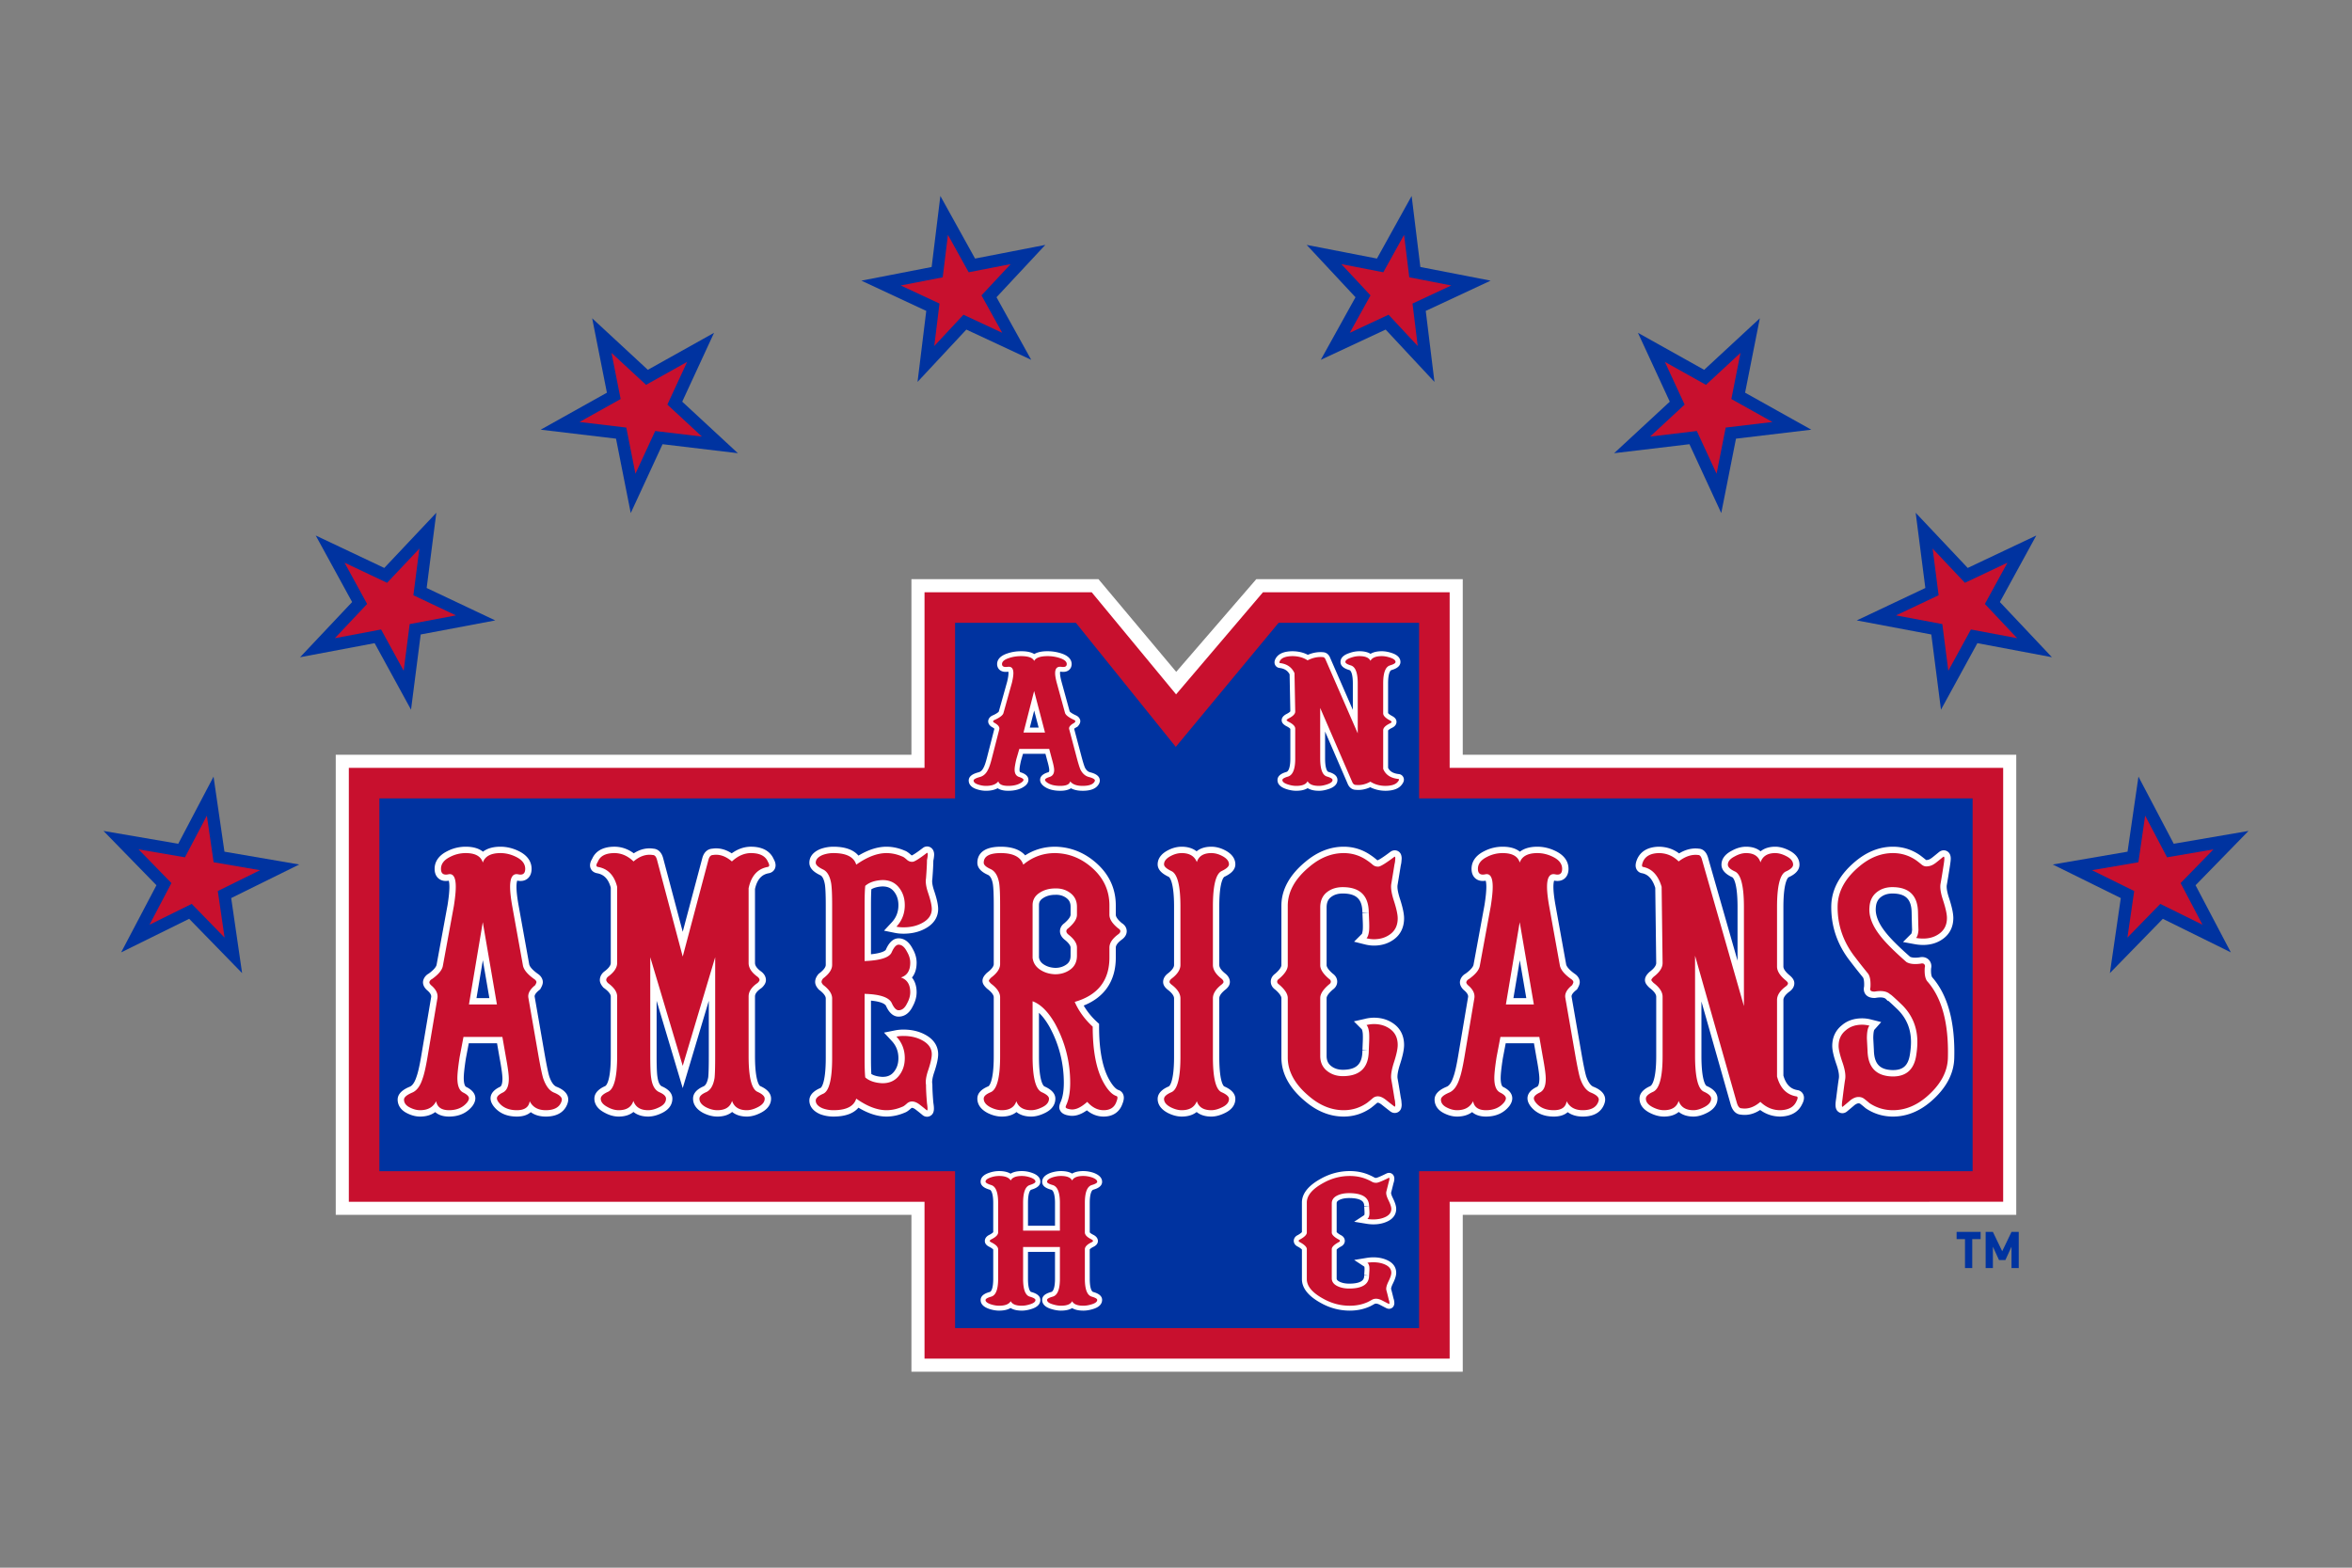 <svg xmlns="http://www.w3.org/2000/svg" viewBox="0 0 960 640" width="960" height="640" xml:space="preserve"><rect x="0" y="0" width="960" height="640" fill="#808080" stroke="none"/><path fill="#0033A0" d="M804.998 505.862v11.824h-2.957v-11.824h-3.422v-2.938h9.802v2.938h-3.423zm16.023 11.824v-8.712l-2.49 5.427h-2.611l-2.49-5.427v8.712h-2.957v-14.762h2.956l3.797 7.884 3.795-7.884h2.956v14.762h-2.956z"/><path fill="#FFF" d="M597.04 560H372.01v-64.043H137.039v-187.84H372.01v-71.67h76.35l31.727 37.832 32.68-37.833h84.273v71.672h225.921v187.84H597.041V560z"/><path fill="#C8102E" d="M591.696 554.655h-214.34v-64.042H142.383v-177.15h234.973V241.79h68.237l34.442 41.677 35.463-41.677h76.198v71.672h225.922v177.15H591.696v64.042z"/><path fill="#0033A0" d="M389.827 542.184h189.397V478.14h225.922V325.934H579.224v-71.671h-57.356l-41.956 50.646-40.778-50.646h-49.307v71.671H154.854v152.207h234.973v64.043z"/><g fill="#0033A0"><path d="m91.616 347.692-4.453-30.641-14.408 27.407-30.518-5.234 21.613 22.172-14.408 27.406L77.207 375.1 98.82 397.27l-4.452-30.641 27.765-13.704zM174.148 240.043l3.946-30.711-21.243 22.526-27.989-13.243 14.86 27.165-21.244 22.526 30.427-5.737 14.859 27.165 3.945-30.711 30.427-5.737zM278.46 163.978l12.988-28.108-27.028 15.106-22.719-21.038 6.014 30.374-27.029 15.105 30.746 3.666 6.014 30.374 12.987-28.107 30.746 3.666zM406.74 121.345l19.925-21.367-28.679 5.575L383.822 80l-3.56 28.998-28.679 5.575 26.478 12.347-3.56 28.997 19.925-21.367 26.478 12.347zM868.384 347.692l4.453-30.641 14.408 27.407 30.518-5.234-21.613 22.172 14.408 27.406-27.765-13.703-21.613 22.172 4.452-30.641-27.765-13.704zM785.852 240.043l-3.946-30.711 21.244 22.526 27.988-13.243-14.86 27.165 21.244 22.526-30.427-5.737-14.859 27.165-3.946-30.711-30.426-5.737zM681.54 163.978l-12.988-28.108 27.029 15.106 22.718-21.038-6.014 30.374 27.029 15.105-30.746 3.666-6.014 30.374-12.987-28.107-30.746 3.666zM553.26 121.345l-19.925-21.367 28.679 5.575L576.178 80l3.56 28.998 28.679 5.575-26.478 12.347 3.56 28.997-19.925-21.367-26.478 12.347z"/></g><g fill="#C8102E"><path d="m78.252 369.01 13.411 13.758-2.763-19.013 17.23-8.503-18.938-3.249-2.762-19.013-8.941 17.006-18.938-3.247 13.412 13.759-8.94 17.006 17.229-8.504zM155.547 256.985l9.22 16.857 2.449-19.057 18.88-3.56-17.368-8.218 2.45-19.057-13.183 13.978-17.367-8.217 9.22 16.856-13.182 13.978 18.88-3.56zM236.55 172.276l19.079 2.275 3.732 18.848 8.06-17.442 19.077 2.275-14.097-13.054 8.06-17.442-16.773 9.374-14.098-13.055 3.732 18.847-16.772 9.374zM367.634 116.543l15.83 7.382-2.128 17.336 11.912-12.774 15.829 7.381-8.468-15.276 11.912-12.774-17.145 3.333-8.468-15.276-2.128 17.335-17.146 3.333zM853.87 355.252l17.23 8.503-2.763 19.014 13.411-13.759 17.23 8.504-8.94-17.006 13.411-13.759-18.937 3.247-8.94-17.006-2.764 19.013-18.938 3.249zM773.903 251.225l18.88 3.56 2.45 19.057 9.22-16.857 18.882 3.56-13.183-13.978 9.22-16.856-17.367 8.217-13.182-13.978 2.448 19.057-17.368 8.218zM692.58 175.957l8.06 17.442 3.731-18.848 19.079-2.275-16.772-9.374 3.731-18.847-14.098 13.054-16.771-9.373 8.059 17.442-14.097 13.054 19.078-2.275zM566.753 128.487l11.912 12.774-2.129-17.336 15.83-7.382-17.145-3.333-2.13-17.335-8.466 15.276-17.146-3.333 11.911 12.774-8.467 15.277 15.83-7.382z"/></g><g fill="#FFF"><path d="M222.77 455.834c-2.718 0-4.695-.75-6.13-1.796-1.168 1.022-2.952 1.796-5.678 1.796-4.168 0-7.382-1.45-9.551-4.31-.81-1.126-1.185-2.137-1.185-3.145 0-2.81 2.929-4.234 3.89-4.702.87-.423.964-2.45.964-3.302 0-1.027-.197-3.302-1.136-8.31l-1.073-6.146h-11.538l-1.171 6.152c-.574 3.694-.873 6.43-.873 8.041 0 2.3.498 3.365.924 3.578.94.47 3.8 1.9 3.8 4.689 0 1.002-.374 2.011-1.142 3.086l-.085.112c-2.26 2.824-5.459 4.257-9.509 4.257-2.694 0-4.47-.792-5.64-1.825-1.44 1.061-3.428 1.825-6.168 1.825-1.823 0-3.689-.5-5.547-1.484-3.145-1.66-3.615-4.126-3.615-5.447 0-3.165 3.632-4.703 4.999-5.282 1.357-.581 2.236-2.583 2.732-4.159.42-1.15 1.049-3.411 1.884-8.315l4.067-24.137c.036-.26.177-1.246-1.717-2.812l-.182-.166c-1.513-1.514-1.563-2.894-1.338-3.785l.052-.181a4.54 4.54 0 0 1 2.146-2.58c2.74-1.972 3.194-3.228 3.262-3.681l4.475-24.357c.49-3.11.745-5.621.745-7.403 0-1.354-.144-2.11-.26-2.5-1.685.28-3.051-.012-4.103-.86-.763-.614-1.673-1.805-1.673-3.987 0-2.11.887-5.067 5.111-7.182a16.295 16.295 0 0 1 7.593-1.849c3.351 0 5.571.852 7.037 2.035 1.512-1.184 3.769-2.035 7.133-2.035 2.582 0 5.136.623 7.591 1.85 4.226 2.115 5.113 5.073 5.113 7.181 0 2.213-.915 3.408-1.683 4.02-1.084.867-2.488 1.134-4.179.79-.123.335-.305 1.075-.305 2.537 0 1.852.296 4.433.877 7.674l4.33 24.01c.088.439.626 1.786 3.537 3.85 1.327.885 1.806 2.01 1.964 2.788l.05.515c0 .758-.258 1.536-.866 2.601l-.246.432-.388.31c-.763.61-2.017 1.775-1.83 2.706l4.21 24.208c.764 4.241 1.356 7.048 1.757 8.326.758 2.21 1.75 3.665 2.85 4.151 1.25.5 4.879 1.985 4.879 5.287 0 .61-.142 1.248-.448 2.014-.898 2.243-3.138 4.917-8.713 4.917zm3.973-7.111zm-32.257-41.258h5.255l-2.658-15.46-2.597 15.46zM304.808 455.834c-2.43 0-4.458-.652-5.975-1.888-1.306 1.077-3.224 1.888-6.04 1.888-1.88 0-3.811-.49-5.736-1.458-3.457-1.818-4.174-4.191-4.174-5.866 0-2.086 1.432-3.771 4.258-5.007 1.148-.503 1.688-2.304 1.94-3.754.107-.988.23-3.274.23-8.558v-22.623l-10.65 35.643-10.651-35.644v22.624c0 5.353.189 7.564.347 8.477.214 1.521.692 3.34 1.824 3.835 2.826 1.236 4.258 2.92 4.258 5.007 0 1.681-.686 4.04-3.956 5.723-2.06 1.062-4.064 1.6-5.955 1.6-2.431 0-4.458-.652-5.976-1.887-1.306 1.076-3.224 1.888-6.038 1.888-1.923 0-3.888-.553-5.838-1.642-3.357-1.764-4.073-4.067-4.073-5.682 0-3.116 3.319-4.627 4.41-5.123.105-.046 2.281-1.075 2.281-12.196v-24.404c0-.92-.969-2.13-2.73-3.404l-.263-.19-.208-.25c-.587-.703-1.26-1.662-1.26-2.848 0-.79.247-1.98 1.42-3.152l.311-.265c1.245-.903 2.73-2.25 2.73-3.537v-30.764c-1.247-4.617-3.848-5.582-5.712-5.903-1.23-.268-2.1-.974-2.505-1.957-.661-1.603.177-3.178.624-3.899.949-2.239 3.23-4.807 8.683-4.95 2.989-.08 5.772.817 8.299 2.688 2.56-1.665 5.253-2.3 8.032-1.892 1.064.072 3.098.654 3.962 3.889l7.984 30.039 7.983-30.036c.861-3.248 2.988-3.824 4.095-3.893 2.713-.406 5.369.232 7.923 1.906 2.578-1.881 5.37-2.792 8.286-2.7 5.482.142 7.82 2.754 8.815 4.983.555 1.002 1.158 2.454.528 3.926-.396.925-1.21 1.602-2.231 1.856l-.183.04c-1.87.325-4.491 1.32-5.659 6.18l-.059.234v30.253c0 1.115.87 2.301 2.585 3.525l.156.121c1.42 1.187 1.72 2.455 1.72 3.308 0 1.302-.827 2.296-1.546 3.018l-.381.316c-1.682 1.14-2.534 2.27-2.534 3.358v24.404c0 10.967 2.076 12.163 2.097 12.171 1.145.522 4.462 2.034 4.462 5.148 0 1.605-.678 3.885-3.908 5.632-2.072 1.123-4.091 1.692-6.002 1.692zm2.85-56.691zM378.384 455.902a2.862 2.862 0 0 1-1.785-.637 88.299 88.299 0 0 0-2.905-2.326c-.517-.393-.992-.622-1.371-.66-.08-.009-.164-.018-.337.095-1.185 1.068-1.96 1.607-2.693 1.857-2.462 1.064-4.974 1.602-7.47 1.602-3.584 0-7.418-1.219-11.43-3.628-1.681 1.989-4.732 3.629-10.218 3.629-1.887 0-3.696-.322-5.38-.957-3.876-1.658-4.438-4.212-4.438-5.59 0-3.151 3.448-4.653 4.58-5.147.034-.014 2.111-1.215 2.111-12.215v-24.336c0-.942-.936-2.165-2.635-3.443l-.24-.18-.192-.231c-.588-.702-1.262-1.662-1.262-2.852 0-1.063.424-2.111 1.26-3.113l.193-.233.24-.18c1.7-1.28 2.636-2.503 2.636-3.445v-24.334c0-4.144-.122-7.017-.362-8.54-.35-1.985-1.002-3.32-1.828-3.713-1.935-.926-4.501-2.46-4.501-5.11 0-1.682.75-4.009 4.33-5.547 1.804-.68 3.612-1 5.488-1 5.487 0 8.537 1.64 10.218 3.63 4.012-2.411 7.847-3.63 11.43-3.63 2.49 0 5.002.54 7.47 1.603.732.252 1.506.788 2.693 1.856.093.06.16.086.21.096.327-.143 1.449-.731 4.369-2.96.699-.598 1.604-.832 2.475-.627.964.228 1.71.936 2.045 1.941.215.653.254 1.377.123 2.274-.024.298-.09.731-.254 1.564-.012 1.656-.143 4.087-.399 7.418l-.031.253c-.104.587-.136 1.983.814 4.733 1.07 3.212 1.586 5.584 1.586 7.28 0 2.317-.893 5.572-5.15 7.918-2.552 1.431-5.584 2.16-8.996 2.16-1.231 0-2.375-.105-3.403-.313l-4.546-.92 3.156-3.398c1.828-1.97 2.716-4.266 2.716-7.022 0-2.279-.625-4.138-1.912-5.685-1.161-1.391-2.695-2.005-4.801-1.949-1.769.108-3.233.494-4.33 1.152-.103 1.575-.156 3.79-.156 6.613v19.914c5.33-.536 6.047-1.794 6.054-1.808.51-1.16 2.07-4.7 5.22-4.7 1.62 0 3.922.738 5.716 4.238 1.09 1.864 1.641 3.785 1.641 5.71 0 2.83-.815 4.757-1.895 6.067 1.24 1.524 1.895 3.562 1.895 6.005 0 1.906-.543 3.854-1.614 5.792-1.676 3.432-4.045 4.156-5.743 4.156-3.122 0-4.641-3.315-5.14-4.405-.142-.315-1.02-1.645-6.134-2.13v23.352c0 2.868.052 5.082.153 6.613 1.1.659 2.578 1.046 4.41 1.157 2.042.052 3.563-.562 4.726-1.956 1.285-1.543 1.91-3.4 1.91-5.682 0-2.754-.889-5.052-2.717-7.022l-3.16-3.404 4.554-.915a17.35 17.35 0 0 1 3.4-.313c3.407 0 6.438.729 9.01 2.167 4.242 2.343 5.136 5.597 5.136 7.912 0 1.695-.516 4.067-1.576 7.25-.96 2.782-.929 4.176-.825 4.762l.04.453c0 1.74.126 4.153.376 7.173.335 2.185.651 4.426-1.202 5.498-.42.243-.886.363-1.353.363zM367.42 352.115c.001 0 .001 0 0 0zm4.672-2.85zm.203-.038h-.004.004zM450.462 455.834c-2.477 0-4.77-.856-6.843-2.548-2.653 1.895-5.164 2.598-7.486 2.094-.619-.099-2.705-.444-3.486-2.15-.665-1.267-.023-2.711.35-3.548.801-1.896 1.218-4.47 1.218-7.601 0-8.089-1.967-15.791-5.848-22.895-1.38-2.416-2.82-4.329-4.3-5.718v17.854c0 11.057 2.132 12.155 2.223 12.196 1.092.487 4.468 1.993 4.468 4.992 0 1.685-.692 4.046-3.99 5.727-2.074 1.06-4.047 1.597-5.863 1.597-2.782 0-4.7-.8-6.02-1.85-1.296 1.053-3.195 1.85-5.978 1.85-1.897 0-3.84-.49-5.776-1.456-3.487-1.82-4.21-4.197-4.21-5.875 0-2.118 1.515-3.811 4.503-5.034.011-.006 2.188-1.111 2.188-12.174v-24.173c0-.94-.935-2.162-2.634-3.438l-.275-.237c-.887-.886-1.683-1.784-1.683-3.024 0-1.288.807-2.275 1.678-3.15l.28-.244c1.699-1.276 2.634-2.498 2.634-3.437V369.42c0-4.14-.122-7.01-.362-8.528-.356-2.022-1.047-3.298-2.046-3.75-1.06-.482-4.283-1.945-4.283-4.933 0-2.443 1.241-6.542 9.555-6.542 5.253 0 8.254 1.588 9.96 3.528 3.644-2.343 7.74-3.528 12.214-3.528 6.438.1 12.202 2.446 17.17 6.978 5.047 4.609 7.605 10.331 7.605 17.01v3.805c0 .86.89 2.086 2.447 3.382 1.745 1.097 2.013 2.533 2.013 3.31 0 .909-.348 2.241-2.006 3.427-1.1.815-2.454 2.07-2.454 3.264v4.068c0 9.437-4.512 16.158-13.098 19.598 1.407 2.426 3.227 4.67 5.433 6.696l.841.772v1.143c0 9.071 1.27 16.13 3.778 20.98 2.03 3.868 3.557 4.704 4.12 4.882a3.13 3.13 0 0 1 1.89 1.669c.624 1.347.21 2.804-.237 3.938-1.158 3.383-3.886 5.245-7.69 5.245zm-26.396-64.978c.192 1.19.79 2.088 1.871 2.818 1.353.913 2.925 1.39 4.808 1.46 1.763-.002 3.307-.478 4.626-1.457 1.106-.822 1.6-1.918 1.6-3.554v-3.28c0-.856-.932-2.067-2.555-3.323-1.484-1.264-1.775-2.523-1.775-3.369 0-.736.233-2.12 1.768-3.236 2.376-2.032 2.562-3.157 2.562-3.455v-3.28c0-1.563-.504-2.646-1.633-3.514-1.284-.983-2.8-1.442-4.595-1.365-2.035.002-3.667.46-5.08 1.401-1.119.747-1.597 1.591-1.597 2.822v21.332zM494.404 455.834c-2.786 0-4.683-.803-5.975-1.865-1.364 1.087-3.313 1.865-6.094 1.865-1.801 0-3.694-.49-5.625-1.456-3.474-1.818-4.194-4.12-4.194-5.738 0-3.15 3.45-4.648 4.584-5.14.031-.013 2.108-1.208 2.108-12.047v-23.879c0-1.31-1.432-2.66-2.633-3.562-.843-.696-1.827-1.682-1.827-3.13 0-.853.298-2.12 1.72-3.308l.107-.085c1.202-.901 2.633-2.25 2.633-3.56v-23.88c0-10.939-2.147-12.064-2.168-12.074-1.956-.933-4.524-2.465-4.524-5.114 0-1.613.72-3.914 4.148-5.714 1.85-.98 3.76-1.48 5.67-1.48 2.455 0 4.52.65 6.079 1.88 1.291-1.07 3.194-1.88 5.992-1.88 1.907 0 3.817.5 5.678 1.484 3.42 1.794 4.138 4.095 4.138 5.71 0 2.648-2.566 4.18-4.497 5.103-.012.006-2.062 1.12-2.062 12.085v23.88c0 1.333 1.38 2.687 2.537 3.587 1.494 1.246 1.792 2.513 1.792 3.367 0 1.447-.985 2.433-1.725 3.049-1.223.954-2.604 2.307-2.604 3.642v23.878c0 10.944 1.979 12.047 1.999 12.058 1.112.484 4.56 1.983 4.56 5.13 0 1.625-.69 3.913-3.972 5.596-2.066 1.06-4.034 1.598-5.845 1.598zM548.45 455.834c-5.506 0-10.748-2.06-15.58-6.12-6.53-5.374-9.85-11.435-9.85-17.999v-24.273c0-.298-.184-1.421-2.533-3.448-1.56-1.11-1.798-2.5-1.798-3.244 0-.741.238-2.128 1.797-3.242 2.35-2.024 2.534-3.15 2.534-3.45v-24.271c0-6.562 3.32-12.624 9.869-18.016 4.816-4.045 10.057-6.104 15.56-6.104 4.023 0 7.747 1.173 11.065 3.484a24.258 24.258 0 0 1 2.455 1.882c.113.1.21.155.383.161.285-.118 1.56-.725 5.127-3.425l.135-.095c1.364-.902 2.539-.45 2.98-.212a2.74 2.74 0 0 1 1.401 1.958c.163.637.127 1.297.045 1.935-.02.584-.12 1.248-.309 2.021-.264 1.674-.698 4.312-1.298 7.915-.108.651-.127 2.244.96 5.594 1.143 3.53 1.7 6.153 1.7 8.019 0 3.485-1.317 6.368-3.809 8.337-2.342 1.853-5.202 2.792-8.501 2.792-1.171 0-2.4-.16-3.649-.471l-4.455-1.116 3.24-3.24c-.037.029.17-.343.312-1.606.067-.853.066-2.154-.014-3.783-.069-1.778-.11-2.76-.123-2.967l2.592-.178h-2.604c0-5.396-2.264-7.757-7.57-7.896-2.214-.071-3.927.416-5.277 1.48-.758.594-1.763 1.673-1.763 4.186v23.617c0 .3.184 1.425 2.534 3.45 1.558 1.113 1.796 2.5 1.796 3.241 0 .745-.238 2.135-1.797 3.244-2.349 2.027-2.533 3.15-2.533 3.448v23.617c0 1.827.582 3.138 1.833 4.126 1.397 1.105 3.095 1.602 5.19 1.54 5.324-.137 7.587-2.499 7.587-7.897h2.119l-2.107-.177c.014-.207.054-1.188.123-2.942.08-1.654.081-2.954.006-3.886-.138-1.221-.367-1.599-.377-1.614l-3.242-3.251 4.532-1.019a15.1 15.1 0 0 1 3.646-.47c3.299 0 6.159.939 8.502 2.79 2.491 1.973 3.808 4.856 3.808 8.34 0 1.862-.534 4.42-1.635 7.82-1.142 3.527-1.132 5.142-1.024 5.791.348 1.915.787 4.547 1.298 7.785.19.782.29 1.483.31 2.135.099.712.09 1.316-.03 1.858-.133.889-.643 1.638-1.423 2.055-.442.236-1.62.688-2.982-.22l-.14-.102a204.504 204.504 0 0 1-3.39-2.66c-.99-.788-1.494-.873-1.584-.882-.257-.025-.379.032-.523.16a53.737 53.737 0 0 1-2.347 1.93l-.107.08c-3.316 2.312-7.038 3.485-11.065 3.485zM646.006 455.834c-2.716 0-4.694-.75-6.13-1.796-1.167 1.022-2.952 1.796-5.678 1.796-4.168 0-7.381-1.45-9.55-4.31-.81-1.125-1.185-2.137-1.185-3.145 0-2.81 2.928-4.233 3.89-4.702.87-.423.965-2.45.965-3.302 0-1.027-.197-3.302-1.137-8.31l-1.073-6.146H614.57l-1.171 6.152c-.574 3.692-.873 6.426-.873 8.041 0 2.3.498 3.366.924 3.578.94.47 3.8 1.9 3.8 4.689 0 1.002-.374 2.011-1.142 3.086l-.085.112c-2.258 2.824-5.459 4.257-9.51 4.257-2.693 0-4.469-.792-5.64-1.825-1.439 1.061-3.426 1.825-6.168 1.825-1.822 0-3.69-.5-5.547-1.484-3.144-1.66-3.614-4.126-3.614-5.447 0-3.165 3.631-4.703 4.998-5.282 1.357-.581 2.236-2.583 2.732-4.159.593-1.618 1.212-4.375 1.884-8.315l4.067-24.137c.037-.26.178-1.246-1.716-2.81l-.184-.17c-1.509-1.512-1.561-2.888-1.339-3.779l.056-.191a4.553 4.553 0 0 1 2.144-2.573c2.74-1.973 3.194-3.228 3.262-3.68l4.476-24.36c.49-3.112.744-5.624.744-7.402 0-1.354-.143-2.11-.259-2.5-1.681.28-3.05-.01-4.102-.859-.763-.615-1.674-1.806-1.674-3.988 0-2.11.887-5.068 5.11-7.181a16.296 16.296 0 0 1 7.594-1.85c3.351 0 5.57.853 7.037 2.035 1.511-1.184 3.768-2.035 7.132-2.035 2.583 0 5.137.623 7.592 1.85 4.225 2.115 5.112 5.073 5.112 7.181 0 2.214-.916 3.408-1.683 4.021-.75.6-2.079 1.212-4.178.789-.123.334-.305 1.076-.305 2.537 0 1.856.295 4.438.878 7.675l4.329 24.01c.088.437.626 1.786 3.537 3.85 1.33.887 1.807 2.011 1.963 2.79l.051.513c0 .76-.259 1.539-.867 2.602l-.247.43-.386.31c-.763.611-2.016 1.774-1.83 2.707l4.212 24.207c.947 5.274 1.478 7.44 1.755 8.327.757 2.207 1.75 3.664 2.85 4.15 1.25.5 4.879 1.985 4.879 5.287 0 .605-.147 1.266-.451 2.02-.894 2.237-3.134 4.91-8.711 4.91zm3.974-7.11zm-21.354-.627zm11.034-47.67zm-33.798-45.41zm11.861 52.448h5.254l-2.658-15.46-2.596 15.46zM691.204 455.834c-2.443 0-4.48-.655-6.004-1.895-1.31 1.08-3.236 1.895-6.066 1.895-1.8 0-3.693-.49-5.625-1.456-3.573-1.784-4.324-4.177-4.324-5.868 0-3.116 3.32-4.627 4.41-5.124.142-.062 2.412-1.17 2.412-12.195v-24.273c0-1.311-1.431-2.66-2.632-3.561l-.277-.24c-.887-.884-1.683-1.782-1.683-3.022 0-1.295.81-2.28 1.683-3.153l.275-.239c1.202-.902 2.634-2.252 2.634-3.562l-.388-30.69c-1.486-4.699-3.842-5.669-5.502-5.985-.853-.14-1.638-.686-2.09-1.486-.773-1.37-.319-2.929.162-4.134.976-2.307 3.27-5.03 8.776-5.177h.004c3.163 0 5.961.916 8.38 2.73 2.656-1.613 5.356-2.263 8.034-1.938 1.176.066 3.052.73 3.888 4.061l11.931 41.675v-21.884c0-11.136-2.12-12.16-2.142-12.17-2.958-1.368-4.417-3.09-4.417-5.15 0-1.629.746-3.945 4.302-5.736 1.86-1.037 3.823-1.59 5.74-1.59 2.75 0 4.632.807 5.919 1.877 1.516-1.228 3.54-1.877 5.964-1.877 1.908 0 3.928.57 6.002 1.692 3.23 1.747 3.909 4.028 3.909 5.634 0 3.119-3.321 4.627-4.412 5.123-.073.03-2.148 1.228-2.148 12.195v24.274c0 .981.917 2.268 2.583 3.624.902.774 1.877 1.79 1.877 3.198 0 .91-.348 2.241-2.006 3.428-1.1.815-2.454 2.093-2.454 3.394v30.878c1.32 4.635 3.885 5.601 5.719 5.923.951.115 1.843.72 2.319 1.64.858 1.655-.047 3.446-.44 4.183-1.045 2.212-3.42 4.84-8.812 4.98h-.004c-3.064 0-5.826-.904-8.272-2.69-2.547 1.67-5.196 2.307-7.905 1.894-1.189-.078-3.07-.746-4.059-3.93l-.018-.06-11.986-42.202v22.13c0 11.1 2.037 12.314 2.06 12.324 1.132.51 4.501 2.032 4.501 5.164 0 1.612-.68 3.905-3.918 5.665-2.085 1.132-4.069 1.706-5.9 1.706zm41.488-5.694zm-36.73-1.143zm11.75-96.515zm-36.684-1.138.138.028a1.67 1.67 0 0 0-.138-.028zM772.629 455.834c-4.007 0-7.715-1.12-11.021-3.324l-.265-.203a42.365 42.365 0 0 0-2.04-1.668c-.152-.117-.386-.23-.895-.194-.337.036-.823.258-1.366.641a447.793 447.793 0 0 1-3.218 2.703c-.955.766-2.181.875-3.167.308-1.886-1.084-1.537-3.434-1.2-5.707.528-4.228.876-6.837 1.056-7.918.193-.93.188-2.545-.82-5.573-1.25-3.553-1.839-6.08-1.839-7.907 0-3.486 1.374-6.415 3.975-8.47 2.127-1.83 4.925-2.791 8.235-2.791 1.164 0 2.383.159 3.624.474l4.154 1.05-2.848 3.2c.011 0-.385.724-.391 3.452l.257 4.915c.143 5.516 2.407 7.897 7.575 8.034 4.217.076 6.33-1.759 7.078-6.107.322-1.944.487-3.743.487-5.332 0-5.277-1.768-9.611-5.405-13.25-1.67-1.602-2.96-2.803-3.834-3.567h-.258l-.76-.76c-.655-.652-2.12-.816-4.14-.46l-.453.039c-.559 0-2.258 0-3.414-1.156-.525-.527-1.3-1.663-.875-3.544.145-2.942-.445-3.678-.515-3.753l-.107-.125c-2.192-2.716-3.844-4.815-4.911-6.24-5.392-6.783-8.054-14.543-7.868-23.003.2-6.63 3.516-12.661 9.86-17.948 4.741-3.969 9.894-5.983 15.309-5.983 4.022 0 7.746 1.172 11.064 3.484a66.868 66.868 0 0 1 2.332 1.832c.133.11.204.149.437.106l.236-.032c.48-.043 1.016-.277 1.589-.693l.22-.15c.216-.163.89-.687 2.934-2.376 1.019-.775 2.16-.9 3.14-.413.749.373 1.642 1.209 1.642 3.075 0 .368-.03 1.054-.294 2.757-.522 3.398-.967 6.113-1.323 8.072-.1.608-.12 2.174.959 5.402 1.152 3.556 1.708 6.179 1.708 8.04 0 3.4-1.318 6.239-3.81 8.208-2.342 1.852-5.202 2.79-8.501 2.79-1.127 0-2.256-.102-3.355-.304l-4.867-.893 3.405-3.411c.058-.135.212-.573.306-1.606-.026-.377-.037-.763-.048-1.148-.039-1.29-.086-3.227-.141-5.81-.069-5.35-2.294-7.683-7.44-7.822-2.103-.062-3.796.418-5.147 1.48-1.259.99-1.904 2.333-2.028 4.229-.29 3.04 1.026 6.387 3.905 10.021l.018.023c1.958 2.53 5.345 5.92 10.07 10.075.52.249 1.619.528 3.803.239 2.14-.474 3.38.479 3.928 1.101.836.958 1.125 2.2.827 3.466-.126 2.226.233 3.173.419 3.505 6.366 7.216 9.41 18.273 9.047 32.866-.098 6.497-3.314 12.532-9.56 17.913-4.758 4.076-9.962 6.14-15.475 6.14zm7.493-74.626z"/></g><g fill="#C8102E"><path d="M226.05 446.017c-1.837-.787-3.28-2.71-4.33-5.773-.439-1.399-1.05-4.285-1.837-8.66l-4.198-24.141c-.35-1.75.568-3.498 2.755-5.249.348-.61.525-1.05.525-1.311-.088-.437-.394-.831-.919-1.182-2.712-1.922-4.244-3.76-4.591-5.51l-4.33-24.011c-.613-3.411-.919-6.121-.919-8.134 0-3.848 1.092-5.554 3.28-5.118 1.923.44 2.887-.305 2.887-2.23 0-2.01-1.227-3.629-3.674-4.854-2.1-1.05-4.244-1.575-6.43-1.575-3.935 0-6.342 1.312-7.216 3.936v-.131c-.787-2.536-3.106-3.805-6.954-3.805-2.275 0-4.417.525-6.428 1.575-2.45 1.225-3.674 2.843-3.674 4.854 0 1.925 1.004 2.669 3.018 2.23 2.01-.436 3.017 1.27 3.017 5.118 0 1.924-.262 4.549-.787 7.872l-4.461 24.273c-.262 1.75-1.75 3.588-4.46 5.51-.526.263-.877.656-1.05 1.182-.089.35.13.786.655 1.311 2.011 1.663 2.887 3.412 2.624 5.249l-4.067 24.141c-.7 4.113-1.357 7-1.968 8.66-.964 3.063-2.362 4.986-4.198 5.773-2.276.963-3.412 1.925-3.412 2.886 0 1.313.742 2.362 2.23 3.149 1.487.787 2.93 1.181 4.33 1.181 3.15 0 5.335-1.223 6.56-3.673.438 2.45 2.186 3.673 5.249 3.673 3.235 0 5.728-1.093 7.478-3.28.437-.611.657-1.136.657-1.574 0-.788-.788-1.575-2.362-2.362-1.574-.787-2.362-2.755-2.362-5.904 0-1.749.306-4.592.918-8.529l1.575-8.265h15.876l1.443 8.265c.787 4.199 1.181 7.13 1.181 8.791 0 2.974-.81 4.855-2.427 5.642-1.62.787-2.427 1.574-2.427 2.362 0 .438.217.963.655 1.574 1.661 2.187 4.154 3.28 7.48 3.28 3.148 0 4.897-1.223 5.248-3.673 1.223 2.45 3.41 3.673 6.56 3.673 3.323 0 5.422-1.093 6.298-3.28.174-.436.262-.787.262-1.05 0-1.05-1.095-2.01-3.28-2.886zm-28.997-35.95h-5.641l5.641-33.59 5.774 33.59h-5.774zM278.661 435.127 265.41 390.78v40.41c0 4.461.128 7.436.386 8.923.428 3.063 1.544 4.985 3.343 5.773 1.8.787 2.7 1.662 2.7 2.624 0 1.4-.849 2.537-2.546 3.411-1.697.875-3.286 1.312-4.764 1.312-3.134 0-5.137-1.267-6.007-3.805-.783 2.538-2.786 3.805-6.007 3.805-1.48 0-3.003-.437-4.569-1.312-1.829-.961-2.741-2.1-2.741-3.411 0-.962.961-1.88 2.886-2.756 2.537-1.05 3.805-5.904 3.805-14.564v-24.404c0-1.837-1.268-3.674-3.805-5.51-.438-.525-.655-.919-.655-1.181 0-.437.217-.873.655-1.312 2.537-1.837 3.805-3.717 3.805-5.642v-31.096c-1.176-4.723-3.8-7.434-7.872-8.135-.787-.174-.787-.873 0-2.099.873-2.273 3.018-3.454 6.429-3.542 2.973-.087 5.685 1.05 8.135 3.41 2.536-2.184 5.16-3.06 7.872-2.623.787 0 1.356.656 1.706 1.968l10.497 39.493 10.496-39.493c.348-1.312.961-1.968 1.836-1.968 2.624-.437 5.204.439 7.742 2.624 2.535-2.362 5.248-3.498 8.134-3.411 3.412.088 5.597 1.269 6.561 3.542.699 1.226.699 1.925 0 2.1-4.024.7-6.606 3.41-7.742 8.134l-.13.525v30.571c0 2.013 1.224 3.893 3.674 5.642.524.439.786.875.786 1.312 0 .262-.262.656-.786 1.18-2.45 1.663-3.674 3.5-3.674 5.511v24.404c0 8.66 1.224 13.514 3.674 14.564 1.922.876 2.885 1.794 2.885 2.756 0 1.312-.848 2.427-2.545 3.345-1.698.919-3.287 1.378-4.765 1.378-3.134 0-5.137-1.267-6.007-3.805-.782 2.538-2.786 3.805-6.007 3.805-1.48 0-3.002-.394-4.57-1.181-1.828-.961-2.74-2.142-2.74-3.542 0-.962.9-1.837 2.7-2.624 1.8-.788 2.957-2.71 3.473-5.773.17-1.487.256-4.462.256-8.922V390.78l-13.252 44.347zM339.65 407.59c0-1.841-1.227-3.682-3.674-5.523-.44-.525-.656-.92-.656-1.185 0-.438.217-.92.656-1.447 2.448-1.841 3.673-3.682 3.673-5.523v-24.335c0-4.297-.13-7.278-.394-8.944-.524-2.981-1.619-4.865-3.279-5.656-2.014-.964-3.018-1.884-3.018-2.762 0-1.316.92-2.368 2.755-3.157a12.605 12.605 0 0 1 4.462-.79c5.248 0 8.351 1.575 9.315 4.724 4.46-3.149 8.571-4.723 12.333-4.723 2.186 0 4.373.482 6.56 1.443.349.088 1.005.57 1.968 1.443.7.525 1.444.745 2.231.656.788-.086 2.667-1.267 5.642-3.542.174-.174.306-.132.393.131.087.262.087.656 0 1.18 0 .177-.087.702-.262 1.575 0 1.574-.131 4.067-.393 7.479-.263 1.488.042 3.5.918 6.035.962 2.887 1.443 5.031 1.443 6.43 0 2.361-1.269 4.243-3.805 5.641-2.187 1.226-4.769 1.837-7.74 1.837-1.05 0-2.015-.086-2.887-.262 2.273-2.448 3.411-5.38 3.411-8.791 0-2.886-.838-5.334-2.513-7.348-1.678-2.01-3.969-2.972-6.878-2.886-2.911.176-5.158.964-6.745 2.362-.177 1.662-.265 4.33-.265 8.003v22.699c6.43-.263 10.107-1.444 11.034-3.543.925-2.1 1.872-3.149 2.841-3.149 1.32 0 2.464.964 3.434 2.887.881 1.488 1.322 2.974 1.322 4.46 0 3.238-1.269 5.249-3.805 6.036 2.536.875 3.805 2.887 3.805 6.036 0 1.488-.44 3.017-1.322 4.592-.881 1.837-2.026 2.755-3.434 2.755-.969 0-1.894-.962-2.776-2.886-1.057-2.362-4.756-3.63-11.099-3.805v26.11c0 3.761.088 6.429.265 8.003 1.587 1.4 3.834 2.187 6.745 2.362 2.91.088 5.2-.874 6.878-2.887 1.675-2.01 2.513-4.46 2.513-7.347 0-3.411-1.138-6.341-3.411-8.791a14.753 14.753 0 0 1 2.887-.262c2.971 0 5.553.613 7.74 1.836 2.536 1.4 3.805 3.28 3.805 5.642 0 1.4-.481 3.543-1.443 6.43-.876 2.537-1.18 4.548-.918 6.035 0 1.836.131 4.33.393 7.478.349 2.276.306 3.236-.131 2.887a90.29 90.29 0 0 0-2.952-2.362c-.92-.699-1.817-1.092-2.69-1.18-.787-.086-1.531.13-2.23.655-.963.876-1.62 1.358-1.968 1.444-2.188.964-4.375 1.443-6.56 1.443-3.762 0-7.873-1.574-12.334-4.723-.964 3.149-4.067 4.723-9.315 4.723-1.575 0-3.063-.262-4.461-.79-1.837-.787-2.756-1.84-2.756-3.157 0-.963 1.004-1.884 3.018-2.761 2.448-1.052 3.673-5.918 3.673-14.6V407.59zM456.366 378.97c-2.362-1.922-3.542-3.76-3.542-5.51v-3.805c0-5.947-2.254-10.976-6.757-15.088-4.506-4.11-9.645-6.21-15.417-6.298-4.9 0-9.23 1.575-12.99 4.723-1.05-3.148-4.111-4.723-9.184-4.723-4.638 0-6.954 1.314-6.954 3.94 0 .877.92 1.73 2.756 2.563 1.836.832 3.017 2.736 3.542 5.713.263 1.665.393 4.643.393 8.935v24.172c0 1.839-1.225 3.678-3.672 5.517-.614.615-.92 1.051-.92 1.314 0 .176.306.57.92 1.183 2.447 1.839 3.672 3.677 3.672 5.516v24.173c0 8.582-1.268 13.442-3.804 14.582-1.926.788-2.887 1.663-2.887 2.627 0 1.402.923 2.583 2.77 3.546 1.58.79 3.119 1.183 4.615 1.183 3.163 0 5.14-1.224 5.933-3.673.876 2.45 2.9 3.673 6.066 3.673 1.407 0 2.966-.437 4.68-1.312 1.714-.874 2.571-2.011 2.571-3.411 0-.874-.981-1.749-2.943-2.625-2.5-1.136-3.748-5.99-3.748-14.563v-22.568c3.323 1.226 6.384 4.287 9.184 9.185 4.11 7.524 6.166 15.57 6.166 24.142 0 3.499-.481 6.386-1.443 8.659-.35.787-.48 1.226-.393 1.312.086.35.656.613 1.705.787 2.012.437 4.373-.567 7.086-3.017 2.011 2.275 4.241 3.41 6.691 3.41 2.71 0 4.462-1.18 5.248-3.542.526-1.312.526-2.054 0-2.23-1.924-.611-3.805-2.667-5.642-6.167-2.712-5.248-4.067-12.639-4.067-22.173-3.238-2.973-5.687-6.341-7.347-10.104 9.446-2.71 14.17-8.745 14.17-18.106v-4.067c0-1.837 1.18-3.629 3.542-5.38.611-.436.918-.873.918-1.311 0-.437-.307-.83-.918-1.181zm-16.794-5.51c0 1.663-1.189 3.5-3.565 5.51-.51.351-.764.745-.764 1.182 0 .439.254.875.764 1.312 2.376 1.837 3.565 3.63 3.565 5.38v3.28c0 2.449-.884 4.33-2.65 5.641-1.768 1.313-3.859 1.969-6.272 1.969-2.362-.087-4.418-.722-6.167-1.903-1.751-1.181-2.756-2.776-3.017-4.789v-21.518c0-2.1.918-3.76 2.754-4.985 1.838-1.225 3.98-1.837 6.43-1.837 2.413-.087 4.503.547 6.271 1.902 1.767 1.357 2.65 3.214 2.65 5.576v3.28zM488.5 449.56c-.962 2.45-3.017 3.673-6.165 3.673-1.401 0-2.887-.394-4.462-1.181-1.836-.961-2.756-2.1-2.756-3.411 0-.962 1.005-1.88 3.019-2.755 2.447-1.05 3.673-5.86 3.673-14.433v-23.879c0-1.923-1.226-3.805-3.673-5.642-.526-.437-.787-.787-.787-1.05 0-.436.261-.873.787-1.312 2.447-1.836 3.673-3.717 3.673-5.641v-23.88c0-8.483-1.226-13.295-3.673-14.433-2.014-.961-3.019-1.88-3.019-2.755 0-1.312.92-2.448 2.756-3.411 1.486-.787 2.973-1.181 4.462-1.181 3.148 0 5.203 1.226 6.165 3.674.788-2.448 2.756-3.674 5.905-3.674 1.487 0 2.973.394 4.461 1.181 1.836.963 2.755 2.1 2.755 3.411 0 .876-1.006 1.794-3.018 2.755-2.36 1.138-3.542 5.95-3.542 14.433v23.88c0 1.924 1.181 3.805 3.542 5.641.526.439.787.876.787 1.313 0 .262-.261.612-.787 1.05-2.36 1.835-3.542 3.718-3.542 5.641v23.879c0 8.574 1.181 13.383 3.542 14.433 2.012.875 3.018 1.793 3.018 2.755 0 1.312-.853 2.406-2.558 3.28-1.706.875-3.26 1.312-4.658 1.312-3.149 0-5.117-1.224-5.905-3.673zM543.2 400.751c0 .439-.261.833-.786 1.181-2.362 2.013-3.543 3.85-3.543 5.51v23.617c0 2.625.94 4.68 2.82 6.167 1.882 1.489 4.178 2.188 6.89 2.1 6.734-.175 10.102-3.674 10.102-10.497 0 .263.043-.742.132-3.018.085-1.748.085-3.149 0-4.198-.177-1.575-.526-2.624-1.05-3.15a12.447 12.447 0 0 1 3.017-.392c2.71 0 5.006.743 6.889 2.23 1.88 1.488 2.82 3.587 2.82 6.298 0 1.575-.504 3.916-1.509 7.02-1.005 3.105-1.376 5.445-1.115 7.019.35 1.925.788 4.549 1.312 7.872.176.701.263 1.312.263 1.837.087.525.087.919 0 1.18 0 .263-.13.308-.394.132a202.756 202.756 0 0 1-3.345-2.624c-1.094-.873-2.079-1.355-2.952-1.444-.964-.085-1.794.177-2.493.788a49.267 49.267 0 0 1-2.23 1.837c-2.887 2.013-6.081 3.017-9.579 3.017-4.9 0-9.535-1.837-13.907-5.51-5.95-4.898-8.922-10.234-8.922-16.007v-24.273c0-1.66-1.181-3.498-3.543-5.51-.525-.35-.788-.743-.788-1.182 0-.437.263-.83.788-1.181 2.362-2.011 3.543-3.848 3.543-5.51v-24.273c0-5.773 2.972-11.108 8.922-16.008 4.372-3.673 9.008-5.51 13.907-5.51 3.498 0 6.692 1.006 9.578 3.017.788.526 1.53 1.095 2.23 1.707.7.612 1.53.875 2.494.786.96-.174 3.06-1.486 6.297-3.935.263-.175.394-.132.394.13.087.177.087.57 0 1.182 0 .438-.087 1.006-.263 1.705-.261 1.663-.7 4.33-1.312 8.004-.261 1.574.087 3.85 1.05 6.823 1.05 3.236 1.574 5.64 1.574 7.216 0 2.712-.94 4.81-2.82 6.297-1.883 1.489-4.179 2.231-6.889 2.231-.963 0-1.967-.131-3.017-.394.524-.525.873-1.574 1.05-3.148.085-1.05.085-2.448 0-4.2-.089-2.273-.132-3.28-.132-3.017 0-6.823-3.368-10.32-10.103-10.497-2.8-.085-5.117.59-6.953 2.034-1.838 1.444-2.756 3.523-2.756 6.233v23.617c0 1.662 1.181 3.499 3.543 5.51.525.35.786.744.786 1.181zM649.286 446.017c-1.836-.787-3.28-2.71-4.329-5.773-.438-1.399-1.05-4.285-1.836-8.66l-4.199-24.141c-.35-1.75.568-3.498 2.755-5.249.349-.61.524-1.05.524-1.311-.087-.437-.393-.831-.918-1.182-2.711-1.922-4.243-3.76-4.592-5.51l-4.33-24.011c-.613-3.411-.918-6.121-.918-8.134 0-3.848 1.092-5.554 3.28-5.118 1.923.44 2.886-.305 2.886-2.23 0-2.01-1.226-3.629-3.673-4.854-2.1-1.05-4.244-1.575-6.43-1.575-3.936 0-6.342 1.312-7.216 3.936v-.131c-.787-2.536-3.105-3.805-6.953-3.805-2.276 0-4.418.525-6.43 1.575-2.45 1.225-3.673 2.843-3.673 4.854 0 1.925 1.005 2.669 3.018 2.23 2.01-.436 3.017 1.27 3.017 5.118 0 1.924-.263 4.549-.787 7.872l-4.462 24.273c-.261 1.75-1.75 3.588-4.46 5.51-.524.263-.875.656-1.05 1.182-.088.35.132.786.657 1.311 2.011 1.663 2.886 3.412 2.623 5.249l-4.067 24.141c-.701 4.113-1.357 7-1.968 8.66-.964 3.063-2.362 4.986-4.198 5.773-2.276.963-3.412 1.925-3.412 2.886 0 1.313.742 2.362 2.23 3.149 1.486.787 2.93 1.181 4.33 1.181 3.15 0 5.335-1.223 6.56-3.673.438 2.45 2.186 3.673 5.248 3.673 3.236 0 5.73-1.093 7.48-3.28.436-.611.656-1.136.656-1.574 0-.788-.788-1.575-2.362-2.362-1.575-.787-2.361-2.755-2.361-5.904 0-1.749.304-4.592.918-8.529l1.573-8.265H628.293l1.444 8.265c.788 4.199 1.182 7.13 1.182 8.791 0 2.974-.81 4.855-2.429 5.642-1.619.787-2.427 1.574-2.427 2.362 0 .438.218.963.657 1.574 1.66 2.187 4.153 3.28 7.478 3.28 3.15 0 4.898-1.223 5.249-3.673 1.224 2.45 3.41 3.673 6.56 3.673 3.323 0 5.422-1.093 6.297-3.28.175-.436.263-.787.263-1.05 0-1.05-1.095-2.01-3.28-2.886zm-28.996-35.95h-5.641l5.641-33.59 5.773 33.59h-5.773zM708.95 450.336l-17.09-60.168v40.807c0 8.746 1.203 13.648 3.615 14.706 1.963.885 2.946 1.812 2.946 2.782 0 1.326-.853 2.454-2.559 3.38-1.705.927-3.26 1.39-4.658 1.39-3.148 0-5.161-1.267-6.035-3.805-.787 2.538-2.8 3.805-6.035 3.805-1.4 0-2.887-.393-4.461-1.18-1.926-.962-2.887-2.143-2.887-3.543 0-.962.961-1.88 2.887-2.756 2.623-1.135 3.935-5.99 3.935-14.563v-24.274c0-1.922-1.225-3.804-3.673-5.64-.613-.612-.92-1.005-.92-1.182 0-.262.307-.7.92-1.312 2.448-1.837 3.673-3.717 3.673-5.642l-.393-31.095c-1.4-4.724-3.936-7.434-7.61-8.135-.525-.087-.525-.788 0-2.1.961-2.273 3.104-3.454 6.43-3.542 3.148 0 5.858 1.138 8.134 3.411 2.71-2.1 5.38-2.972 8.004-2.624.7 0 1.224.701 1.574 2.1l17.056 59.575v-40.418c0-8.66-1.243-13.514-3.731-14.565-1.886-.874-2.828-1.792-2.828-2.755 0-1.313.957-2.448 2.871-3.412 1.567-.873 3.09-1.312 4.57-1.312 3.133 0 5.092 1.27 5.876 3.805.869-2.536 2.873-3.805 6.007-3.805 1.478 0 3.067.459 4.764 1.378 1.698.918 2.546 2.033 2.546 3.346 0 .963-.963 1.881-2.887 2.755-2.45 1.05-3.673 5.904-3.673 14.563v24.274c0 1.836 1.18 3.718 3.542 5.641.611.525.919.919.919 1.18 0 .44-.308.877-.919 1.313-2.362 1.751-3.542 3.587-3.542 5.51v31.227c1.244 4.724 3.869 7.436 7.872 8.135.7.089.7.788 0 2.1-1.05 2.275-3.233 3.456-6.552 3.542-3.058 0-5.765-1.136-8.123-3.411-2.534 2.188-5.11 3.063-7.73 2.624-.788 0-1.399-.703-1.836-2.11zM767.512 382.12c2.1 2.712 5.641 6.255 10.627 10.628 1.312.787 3.235 1.006 5.774.656.698-.174 1.201-.087 1.508.262.306.35.371.787.197 1.312-.176 2.538.13 4.375.918 5.51 6.037 6.737 8.878 17.145 8.528 31.228-.087 5.772-2.974 11.109-8.658 16.007-4.288 3.673-8.879 5.51-13.777 5.51-3.5 0-6.692-.961-9.579-2.886a45.217 45.217 0 0 0-2.164-1.771c-.744-.568-1.64-.808-2.69-.723-.876.089-1.794.482-2.755 1.182-1.138.963-2.23 1.882-3.28 2.755-.439.35-.482-.656-.131-3.018.524-4.198.873-6.823 1.049-7.872.349-1.66.043-3.936-.919-6.823-1.138-3.235-1.705-5.597-1.705-7.085 0-2.71.994-4.855 2.987-6.43 1.73-1.485 3.938-2.23 6.621-2.23.952 0 1.949.131 2.987.394-.7.787-1.049 2.538-1.049 5.248l.262 4.986c.175 6.823 3.543 10.322 10.103 10.496 5.512.089 8.746-2.667 9.71-8.265.348-2.1.525-4.022.525-5.773 0-5.948-2.057-10.977-6.168-15.089-2.275-2.185-3.849-3.629-4.723-4.33h-.13c-1.314-1.312-3.457-1.705-6.43-1.181-.788 0-1.312-.13-1.575-.393-.262-.263-.307-.7-.13-1.313.173-2.886-.22-4.854-1.182-5.904-2.187-2.71-3.805-4.766-4.854-6.166-5.073-6.384-7.522-13.515-7.348-21.387.175-5.859 3.15-11.195 8.923-16.007 4.284-3.585 8.833-5.38 13.645-5.38 3.497 0 6.691 1.007 9.578 3.018a63.974 63.974 0 0 1 2.165 1.706c.742.613 1.594.832 2.558.656.961-.086 1.923-.48 2.887-1.18.174-.087 1.267-.962 3.28-2.625.348-.263.524-.043.524.656 0 .44-.087 1.226-.262 2.362-.525 3.411-.963 6.08-1.312 8.003-.262 1.575.086 3.805 1.05 6.692 1.049 3.237 1.575 5.642 1.575 7.216 0 2.624-.942 4.68-2.822 6.167-1.883 1.488-4.179 2.23-6.889 2.23-.962 0-1.924-.086-2.885-.262.698-.7 1.049-2.448 1.049-5.248 0 4.723-.088 3.017-.263-5.117-.088-6.735-3.411-10.19-9.97-10.366-2.713-.086-4.987.59-6.824 2.034-1.837 1.443-2.844 3.477-3.018 6.101-.35 3.674 1.137 7.61 4.462 11.809z"/></g><g fill="#FFF"><path d="M442.164 535.055c-1.906 0-3.43-.344-4.56-1.028-1.13.684-2.653 1.028-4.56 1.028-1.286 0-2.722-.255-4.268-.76-2.815-.919-3.406-2.477-3.406-3.622 0-2.167 2.535-2.896 3.753-3.246.736-.2 1.49-1.706 1.49-5.363v-10.979h-11.026v10.98c0 3.939.806 5.225 1.283 5.364 1.117.32 3.758 1.075 3.758 3.31 0 1.108-.577 2.625-3.327 3.55-1.51.508-2.93.766-4.218.766-1.93 0-3.468-.356-4.599-1.062-1.18.706-2.744 1.062-4.677 1.062-1.283 0-2.646-.234-4.052-.695-2.328-.8-3.494-2.015-3.494-3.622 0-2.235 2.642-2.99 3.77-3.312.637-.18 1.373-1.69 1.373-5.362v-11.937c-.095-.132-.473-.56-1.708-1.168-.48-.26-1.72-.935-1.72-2.323 0-.691.285-1.672 1.644-2.415 1.299-.642 1.687-1.076 1.784-1.207v-11.939c0-3.648-.759-5.173-1.408-5.372-1.222-.382-3.735-1.17-3.735-3.302 0-1.604 1.166-2.82 3.466-3.612a12.411 12.411 0 0 1 4.08-.704c1.933 0 3.497.356 4.677 1.063 1.131-.707 2.668-1.063 4.6-1.063 1.36 0 2.734.237 4.084.706 2.295.79 3.46 2.006 3.46 3.61 0 2.131-2.512 2.92-3.72 3.298-.607.192-1.321 1.717-1.321 5.376v9.324h11.026v-9.324c0-3.038-.575-5.094-1.501-5.365-1.207-.346-3.742-1.073-3.742-3.242 0-1.58 1.153-2.811 3.429-3.661 1.488-.489 2.89-.722 4.245-.722 1.907 0 3.43.344 4.56 1.028 1.13-.684 2.653-1.028 4.56-1.028 1.354 0 2.756.233 4.168.694 2.353.878 3.507 2.11 3.507 3.689 0 2.152-2.556 2.914-3.647 3.24-.637.194-1.396 1.72-1.396 5.367v12.042c.007-.007.262.41 1.598 1.06 1.444.787 1.73 1.768 1.73 2.46 0 1.387-1.241 2.062-1.648 2.284-1.487.726-1.693 1.178-1.695 1.183l.015 11.96c0 3.673.736 5.183 1.366 5.36 1.122.336 3.676 1.1 3.676 3.249 0 1.14-.58 2.692-3.34 3.617-1.515.508-2.973.765-4.334.765zm-21.314-52.02zm.217-1.698zM550.939 535.055c-4.089 0-8.01-1.019-11.654-3.029-5.23-2.828-7.89-6.137-7.89-9.829v-12.054c-.125-.157-.522-.565-1.63-1.193-1.53-.716-1.699-1.897-1.699-2.38 0-.482.168-1.661 1.697-2.38 1.101-.623 1.505-1.037 1.631-1.195v-12.052c0-3.69 2.66-7 7.906-9.837 3.63-2.002 7.55-3.021 11.64-3.021 2.963 0 5.72.573 8.192 1.703.63.276 1.272.599 1.877.946.18.103.42.148.725.139.225-.044 1.159-.3 4.147-1.785l.092-.043c1.028-.448 1.79-.114 2.154.126.414.271.712.678.854 1.146.207.578.142 1.145.082 1.472-.029.366-.12.76-.276 1.195-.205.85-.535 2.165-.987 3.947 0 .001-.093.536.662 2.068.967 1.957 1.417 3.395 1.417 4.526 0 1.49-.564 3.56-3.246 4.953-2.334 1.211-5.363 1.698-8.859 1.125l-5.052-.83 4.127-2.713c.023-.066.056-.178.086-.355.02-.181.046-.702-.022-1.635a86.15 86.15 0 0 0-.094-1.473l1.988-.18v-.017h-2.002c0-.957 0-3.2-5.8-3.3-1.818-.029-3.289.235-4.393.805-.955.493-1.035.966-1.035 1.37v11.72c.127.158.53.572 1.63 1.195 1.53.718 1.697 1.898 1.697 2.38 0 .483-.168 1.664-1.697 2.38-1.11.628-1.505 1.036-1.63 1.193v11.723c0 .27 0 .772 1.089 1.337 1.138.592 2.608.87 4.33.836 5.81-.099 5.81-2.341 5.81-3.299h1.813l-1.8-.198c.012-.13.042-.611.092-1.444.07-.961.044-1.482.01-1.755a1.4 1.4 0 0 0-.07-.262l-4.129-2.714 5.052-.83c3.481-.573 6.521-.087 8.858 1.124 2.683 1.395 3.246 3.463 3.246 4.953 0 1.13-.434 2.537-1.365 4.427-.795 1.612-.712 2.172-.71 2.177.259.936.595 2.255.984 3.874.158.443.25.858.276 1.257.094.5.075.963-.057 1.383a2.09 2.09 0 0 1-.882 1.24c-.365.239-1.132.571-2.158.12l-.095-.045a160.64 160.64 0 0 1-2.602-1.341c-.731-.383-1.204-.485-1.47-.502-.33-.016-.595.025-.79.136-.565.325-1.164.65-1.8.974-2.546 1.168-5.304 1.741-8.27 1.741zm-19.494-32.13zM538.348 322.832c-1.92 0-3.462-.36-4.615-1.073-1.145.713-2.703 1.073-4.661 1.073-1.283 0-2.646-.235-4.052-.696-2.385-.781-3.595-2.022-3.595-3.687 0-2.217 2.648-3.008 3.646-3.306 1.01-.287 1.598-2.316 1.598-5.434v-12.137c-.095-.132-.474-.56-1.707-1.167l-.211-.12c-.642-.42-1.612-1.055-1.612-2.27 0-1.277 1.087-1.99 1.61-2.333l.212-.122c1.225-.603 1.607-1.029 1.706-1.164l-.292-15.105c-.806-1.522-2.12-2.351-4.107-2.6a2.265 2.265 0 0 1-1.817-1.253c-.61-1.238.118-2.436.358-2.83 1.162-1.805 3.317-2.69 6.615-2.746h.001c2.398 0 4.535.492 6.39 1.465 2.056-.874 4.119-1.233 6.154-1.066.711.026 2.203.334 2.97 2.343l9.242 21.194v-10.813c0-3.716-.756-5.244-1.403-5.424-1.03-.313-3.638-1.107-3.638-3.317 0-1.617 1.204-2.835 3.578-3.62 1.363-.5 2.776-.763 4.14-.763 1.904 0 3.423.357 4.547 1.064 1.147-.707 2.68-1.064 4.585-1.064 1.36 0 2.818.273 4.33.811 2.717.964 3.287 2.475 3.287 3.572 0 2.218-2.649 3.009-3.646 3.306-.66.186-1.395 1.713-1.395 5.434v12.126c.096.137.47.57 1.666 1.21.554.311 1.762.992 1.762 2.358 0 .73-.322 1.753-1.856 2.472-1.134.552-1.484.951-1.572 1.074v15.24c.486 1.01 1.509 2.218 4.278 2.536 1.303.106 1.831 1.01 1.994 1.392.38.893.17 1.855-.627 2.86-1.215 1.681-3.373 2.525-6.596 2.58h-.002c-2.327 0-4.442-.487-6.325-1.45-1.96.906-3.982 1.259-6.018 1.05-1.325-.048-2.447-.846-3.09-2.206l-.028-.061-9.3-21.502V309.6c0 4.04.837 5.358 1.332 5.5 1.12.332 3.71 1.1 3.71 3.325 0 1.102-.572 2.618-3.294 3.59-1.52.542-2.951.817-4.252.817zm32.04-2.861.064.007-.064-.007zm-16.53-1.34zm12.679-27.567zm-15.799-21.805zm-28.007-.539.054.007a.975.975 0 0 0-.054-.007zM441.859 322.832c-1.906 0-3.49-.344-4.735-1.024-.915.606-2.29 1.024-4.34 1.024-3.04 0-5.412-.721-7.056-2.143-.806-.736-1.195-1.5-1.195-2.306 0-2.057 2.366-2.812 3.256-3.096.265-.085.475-.152.475-.943 0-.294-.08-1.262-.83-3.888l-.725-2.721h-9.163l-.791 2.729c-.543 2.294-.627 3.338-.627 3.747 0 .937.254 1.02.439 1.08.873.287 3.191 1.048 3.191 3.092 0 1.209-.867 2.005-1.151 2.266l-.084.074c-1.705 1.4-4.066 2.109-7.017 2.109-2.029 0-3.396-.427-4.312-1.04-1.25.691-2.843 1.04-4.763 1.04-1.295 0-2.636-.238-3.984-.707-2.66-.923-3.056-2.575-3.056-3.478 0-2.246 2.759-3.013 4.085-3.382.528-.148 1.314-.504 1.96-1.851l.059-.113c.263-.47.705-1.527 1.32-3.896l3.054-11.901c-.12-.126-.391-.362-.962-.672l-.145-.086c-1.807-1.188-1.433-2.631-1.274-3.045l.086-.194c.252-.497.774-1.158 1.834-1.543 1.762-.833 2.186-1.356 2.258-1.46l3.429-12.257c.435-1.819.53-2.878.53-3.434 0-.28-.021-.474-.045-.602-1.567.224-2.731-.02-3.562-.741-.665-.576-1.03-1.417-1.03-2.365 0-1.355.727-3.209 4.197-4.349 1.725-.591 3.605-.895 5.566-.895 1.017 0 3.534 0 5.401 1.15 1.924-1.15 4.462-1.15 5.489-1.15 1.885 0 3.757.301 5.565.894 3.47 1.142 4.198 2.996 4.198 4.35 0 .96-.369 1.808-1.038 2.385-.823.71-1.96.942-3.474.718a1.443 1.443 0 0 0-.17-.013c-.027.115-.056.31-.056.618 0 .575.11 1.662.634 3.577l3.303 12.03c.075.112.528.68 2.47 1.585.918.402 1.528 1.022 1.773 1.824l.088.286v.298c0 .84-.478 1.496-.894 1.974l-.246.283-.332.175c-.575.302-.881.535-1.035.675l3.146 11.875c.744 2.716 1.124 3.686 1.284 4.022.688 1.315 1.498 1.688 2.05 1.846 1.21.318 3.993 1.062 3.993 3.384 0 .514-.162 1.029-.496 1.574-1.07 1.756-3.211 2.61-6.545 2.61zm-3.571-25.164zm-32.334-.061zm32.372-.467.014.05a.932.932 0 0 0-.014-.05zm-17.992-.091h3.608l-1.825-6.973-1.783 6.973zm-12.677-6.513a.616.616 0 0 0-.016.056l.016-.056zm25.11-16.48zm-22.42-3.775z"/></g><g fill="#C8102E"><path d="M412.546 531.202c-.74 1.237-2.32 1.854-4.739 1.854-1.077 0-2.219-.198-3.429-.596-1.411-.485-2.118-1.06-2.118-1.721 0-.485.772-.949 2.32-1.39 1.881-.53 2.823-2.958 2.823-7.285v-12.05c0-.971-.942-1.921-2.823-2.848-.404-.22-.605-.397-.605-.53 0-.22.201-.44.605-.662 1.881-.927 2.823-1.876 2.823-2.847v-12.051c0-4.282-.942-6.71-2.823-7.284-1.548-.485-2.32-.949-2.32-1.39 0-.663.707-1.236 2.118-1.722a10.375 10.375 0 0 1 3.43-.596c2.419 0 3.998.619 4.738 1.854.605-1.235 2.118-1.854 4.537-1.854 1.143 0 2.285.198 3.43.596 1.41.486 2.116 1.06 2.116 1.721 0 .442-.773.906-2.319 1.39-1.814.575-2.722 3.003-2.722 7.285v11.323h15.025v-11.323c0-4.282-.98-6.71-2.937-7.284-1.538-.44-2.307-.883-2.307-1.324 0-.663.71-1.259 2.129-1.788 1.215-.398 2.396-.596 3.547-.596 2.431 0 3.951.618 4.56 1.854.607-1.236 2.127-1.854 4.56-1.854 1.148 0 2.33.198 3.546.596 1.419.53 2.13 1.125 2.13 1.788 0 .441-.742.883-2.22 1.324-1.882.574-2.823 3.002-2.823 7.284v12.051c0 1.016.908 1.964 2.722 2.847.404.221.605.442.605.662 0 .133-.2.31-.605.53-1.814.884-2.722 1.832-2.722 2.847v12.051c0 4.327.94 6.755 2.824 7.284 1.477.442 2.218.884 2.218 1.325 0 .706-.659 1.28-1.976 1.721-1.317.442-2.55.662-3.7.662-2.432 0-3.952-.617-4.56-1.854-.608 1.237-2.127 1.854-4.559 1.854-1.081 0-2.297-.22-3.65-.662-1.351-.44-2.026-1.015-2.026-1.721 0-.441.77-.883 2.307-1.325 1.957-.53 2.937-2.957 2.937-7.283v-12.979h-15.025v12.978c0 4.327.908 6.755 2.723 7.284 1.546.442 2.319.906 2.319 1.39 0 .663-.655 1.215-1.966 1.656-1.311.442-2.506.662-3.58.662-2.42 0-3.933-.617-4.538-1.854zM546.905 506.57c0 .221-.201.42-.604.596-1.816 1.016-2.723 1.943-2.723 2.781v11.919c0 1.324.722 2.362 2.167 3.112 1.446.751 3.21 1.104 5.295 1.06 5.176-.089 7.764-1.855 7.764-5.298 0 .133.033-.374.102-1.523.065-.882.065-1.589 0-2.119-.136-.794-.405-1.324-.808-1.589.808-.132 1.58-.198 2.32-.198 2.082 0 3.847.375 5.294 1.125 1.445.751 2.167 1.81 2.167 3.178 0 .795-.387 1.977-1.16 3.543-.772 1.568-1.057 2.748-.856 3.543.268.971.605 2.295 1.008 3.973.135.353.202.662.202.926.066.265.066.464 0 .596 0 .133-.1.156-.302.067-.875-.441-1.732-.883-2.571-1.325-.842-.44-1.598-.684-2.27-.728-.74-.043-1.378.089-1.916.397-.539.31-1.109.619-1.714.927-2.218 1.016-4.673 1.523-7.361 1.523-3.766 0-7.328-.927-10.689-2.78-4.573-2.473-6.857-5.166-6.857-8.08v-12.25c0-.837-.907-1.764-2.723-2.78-.403-.176-.605-.375-.605-.596 0-.22.202-.42.605-.596 1.816-1.015 2.723-1.942 2.723-2.781v-12.25c0-2.914 2.284-5.606 6.857-8.079 3.36-1.854 6.923-2.78 10.689-2.78 2.688 0 5.143.507 7.361 1.522a17.83 17.83 0 0 1 1.714.861c.538.31 1.175.442 1.916.397.74-.088 2.353-.75 4.84-1.986.203-.088.303-.066.303.066.066.09.066.288 0 .596 0 .222-.067.508-.202.86-.2.84-.539 2.186-1.008 4.04-.201.795.066 1.943.807 3.443.806 1.634 1.21 2.847 1.21 3.642 0 1.369-.723 2.428-2.168 3.179-1.447.75-3.212 1.125-5.294 1.125-.74 0-1.512-.066-2.32-.198.404-.265.672-.795.808-1.59.065-.53.065-1.235 0-2.118-.069-1.148-.102-1.656-.102-1.524 0-3.443-2.588-5.208-7.764-5.297-2.153-.043-3.933.298-5.344 1.027-1.413.728-2.118 1.777-2.118 3.145v11.919c0 .839.907 1.766 2.723 2.78.403.178.604.376.604.597zM551.987 319.371l-13.134-30.365V309.6c0 4.414.924 6.887 2.778 7.421 1.509.447 2.264.915 2.264 1.404 0 .67-.656 1.239-1.966 1.706s-2.506.702-3.58.702c-2.42 0-3.967-.64-4.639-1.92-.605 1.28-2.152 1.92-4.638 1.92-1.077 0-2.219-.199-3.429-.596-1.48-.485-2.219-1.081-2.219-1.788 0-.485.74-.949 2.22-1.39 2.016-.574 3.024-3.023 3.024-7.35v-12.25c0-.97-.942-1.92-2.823-2.847-.471-.31-.707-.507-.707-.597 0-.132.236-.352.707-.662 1.881-.927 2.823-1.876 2.823-2.847l-.303-15.693c-1.075-2.384-3.024-3.752-5.848-4.106-.403-.043-.403-.397 0-1.06.739-1.146 2.385-1.742 4.942-1.787 2.42 0 4.502.574 6.251 1.722 2.083-1.06 4.135-1.5 6.151-1.325.538 0 .941.354 1.21 1.06l13.109 30.066v-20.398c0-4.37-.956-6.82-2.868-7.35-1.45-.441-2.173-.905-2.173-1.39 0-.663.736-1.236 2.206-1.723 1.205-.44 2.375-.662 3.513-.662 2.407 0 3.913.64 4.516 1.92.667-1.28 2.207-1.92 4.616-1.92 1.136 0 2.358.232 3.662.696 1.305.463 1.957 1.026 1.957 1.688 0 .486-.74.95-2.219 1.39-1.883.53-2.823 2.98-2.823 7.35v12.25c0 .927.907 1.877 2.722 2.848.47.265.706.463.706.596 0 .221-.236.441-.706.662-1.815.884-2.722 1.81-2.722 2.781v15.76c.956 2.383 2.973 3.752 6.05 4.105.538.044.538.397 0 1.06-.806 1.148-2.484 1.743-5.036 1.787-2.35 0-4.43-.573-6.243-1.722-1.947 1.104-3.927 1.546-5.94 1.325-.606 0-1.075-.355-1.411-1.065zM444.38 317.191c-1.411-.397-2.521-1.367-3.327-2.913-.337-.706-.808-2.163-1.412-4.37l-3.227-12.184c-.27-.883.437-1.766 2.117-2.65.269-.307.403-.529.403-.661-.067-.22-.302-.42-.705-.596-2.084-.97-3.261-1.898-3.53-2.781l-3.327-12.118c-.471-1.721-.706-3.09-.706-4.105 0-1.942.84-2.803 2.521-2.583 1.478.222 2.218-.154 2.218-1.125 0-1.015-.942-1.832-2.823-2.45a15.752 15.752 0 0 0-4.942-.795c-3.024 0-4.874.662-5.546 1.987v-.067c-.605-1.28-2.386-1.92-5.343-1.92-1.75 0-3.396.265-4.942.795-1.883.618-2.823 1.435-2.823 2.45 0 .971.772 1.347 2.319 1.125 1.545-.22 2.32.641 2.32 2.583 0 .971-.203 2.296-.606 3.973l-3.429 12.25c-.201.883-1.345 1.81-3.428 2.78-.403.133-.672.332-.807.597-.068.177.101.397.504.662 1.547.839 2.22 1.722 2.017 2.649l-3.126 12.183c-.54 2.076-1.043 3.533-1.512 4.37-.741 1.546-1.816 2.517-3.227 2.914-1.75.486-2.622.972-2.622 1.457 0 .662.57 1.192 1.714 1.589 1.142.397 2.252.596 3.328.596 2.42 0 4.1-.617 5.042-1.854.336 1.237 1.68 1.854 4.033 1.854 2.487 0 4.403-.551 5.748-1.655.336-.309.505-.573.505-.795 0-.397-.606-.795-1.816-1.192-1.21-.397-1.814-1.39-1.814-2.98 0-.882.234-2.317.705-4.304l1.21-4.171h12.201l1.11 4.171c.605 2.12.908 3.599.908 4.437 0 1.501-.623 2.45-1.866 2.847-1.245.397-1.865.795-1.865 1.192 0 .221.166.486.504.794 1.276 1.104 3.192 1.656 5.747 1.656 2.42 0 3.765-.618 4.034-1.854.941 1.236 2.622 1.854 5.042 1.854 2.554 0 4.167-.552 4.84-1.656.135-.22.202-.397.202-.53 0-.529-.841-1.014-2.521-1.456zm-22.285-18.143h-4.336l4.336-16.952 4.437 16.952h-4.437z"/></g></svg>

